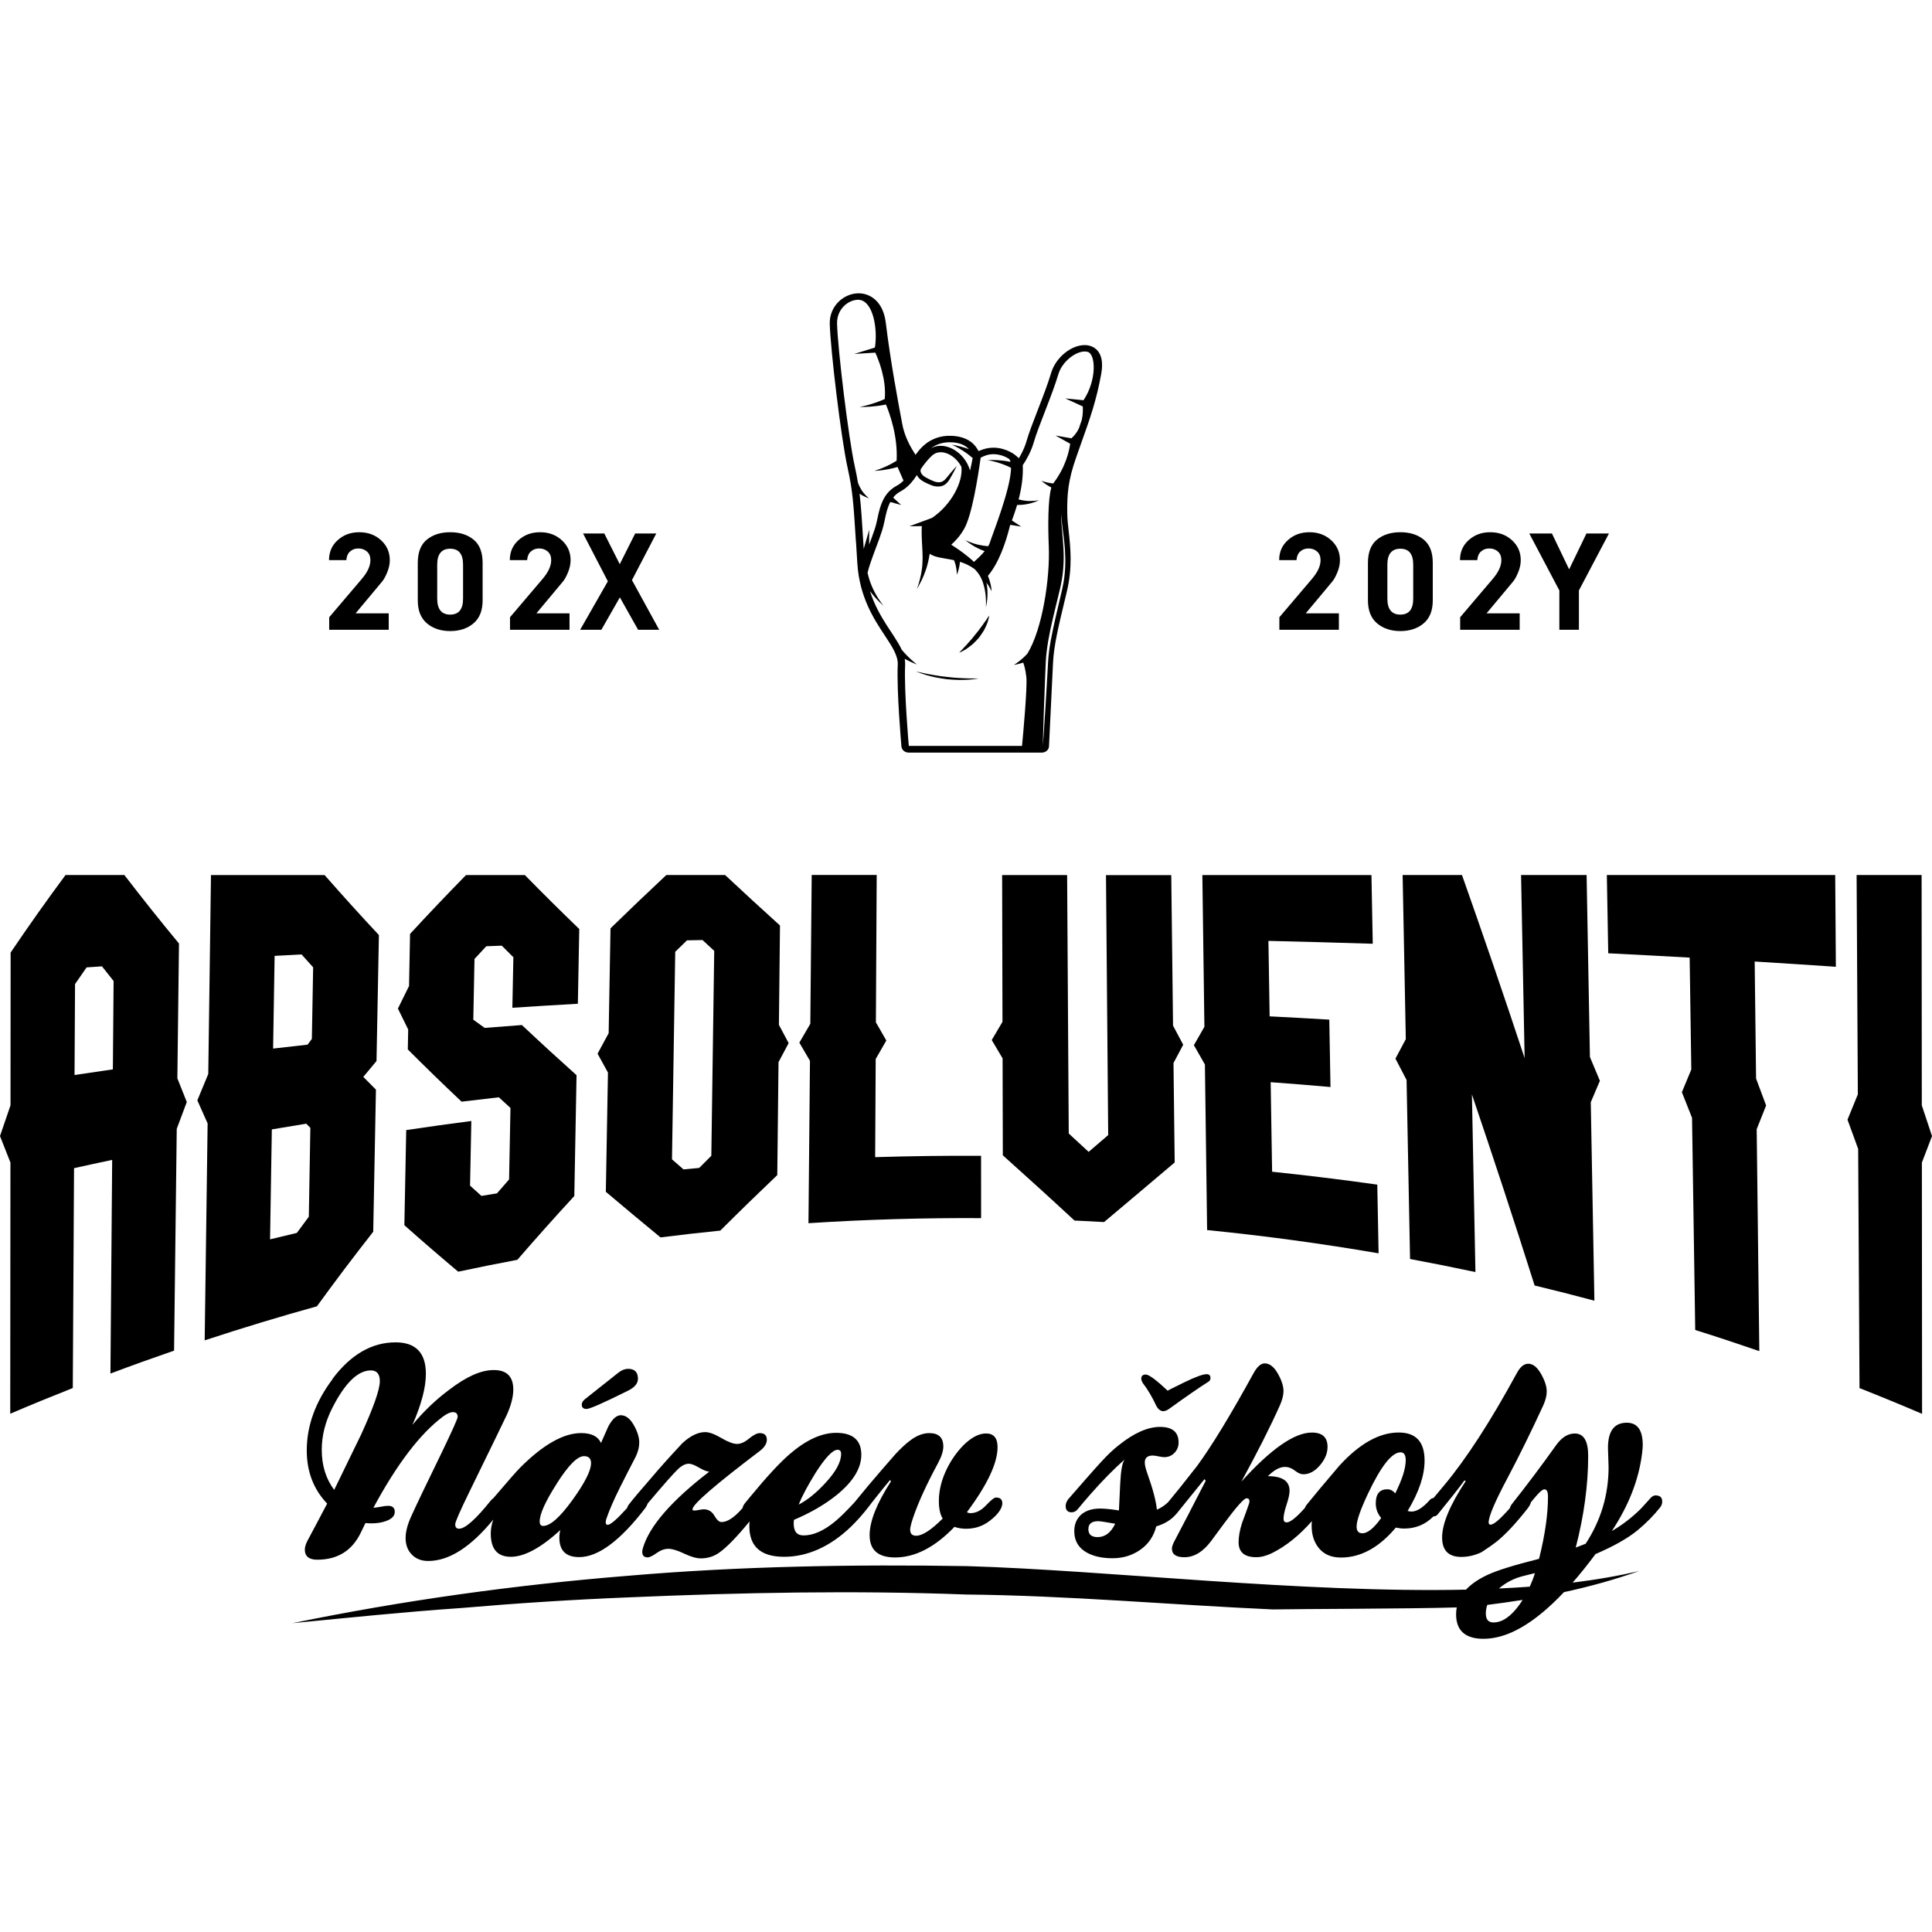 <?xml version="1.0" encoding="UTF-8"?>
<svg id="Vrstva_1" data-name="Vrstva 1" xmlns="http://www.w3.org/2000/svg" viewBox="0 0 500 500">
  <path d="M86.08,356.89c-4.46,5.94-6.69,12.1-6.69,18.47,0,5.5,1.76,10.09,5.28,13.77-2.26,4.29-3.96,7.51-5.12,9.65-.44.88-.66,1.62-.66,2.23,0,1.76,1.07,2.64,3.22,2.64,5.23,0,8.97-2.31,11.23-6.93l1.24-2.56c.38.06.94.08,1.65.08,1.32,0,2.53-.19,3.63-.58,1.54-.55,2.31-1.35,2.31-2.39s-.58-1.57-1.73-1.57c-.5,0-1.13.08-1.9.25-.94.16-1.57.25-1.9.25,6.11-11.33,12.11-19.19,18-23.59,1.04-.77,1.9-1.15,2.56-1.15.83,0,1.24.41,1.24,1.24,0,.44-1.35,3.46-4.05,9.07-4.07,8.36-6.72,13.88-7.93,16.58-.99,2.14-1.49,4.04-1.49,5.69,0,1.76.54,3.19,1.61,4.29,1.07,1.1,2.49,1.65,4.25,1.65,5.37,0,10.98-3.58,16.84-10.72-.43,1.17-.66,2.38-.66,3.62,0,4.01,1.73,6.02,5.2,6.02s7.79-2.31,12.8-6.93c-.17.66-.25,1.32-.25,1.98,0,3.35,1.7,5.03,5.12,5.03,4.95,0,10.7-4.29,17.25-12.87.23-.4.39-.73.5-1.02,4.07-4.83,6.69-7.79,7.83-8.88.99-.93,1.93-1.4,2.81-1.4.6,0,1.47.33,2.6.99,1.13.66,2.02,1.02,2.68,1.07-9.8,7.53-15.52,14.13-17.17,19.79-.11.39-.17.69-.17.91,0,.99.47,1.48,1.4,1.48.5,0,1.27-.37,2.31-1.11,1.04-.74,2.06-1.11,3.05-1.11s2.35.41,4.09,1.24c1.73.82,3.18,1.24,4.33,1.24,1.7,0,3.25-.47,4.62-1.4,1.97-1.35,4.63-4.08,7.98-8.17-.03.39-.06.8-.06,1.24,0,5.28,3,7.92,9,7.92s11.94-2.61,17.34-7.83c1.54-1.48,3.14-3.3,4.79-5.44.13-.15.24-.31.33-.46,2.17-2.75,3.83-4.8,4.95-6.14l.25.33c-3.69,5.72-5.53,10.36-5.53,13.94,0,3.85,2.2,5.77,6.6,5.77,5.17,0,10.29-2.64,15.36-7.92.94.33,1.93.49,2.97.49,1.71,0,3.25-.36,4.62-1.07,1.05-.55,2.06-1.32,3.06-2.31,1.16-1.21,1.73-2.28,1.73-3.22,0-.99-.55-1.48-1.65-1.48-.44,0-1.29.67-2.56,2.02-1.27,1.35-2.61,2.02-4.04,2.02-.33,0-.63-.08-.91-.25,5.28-7.09,7.93-12.7,7.93-16.82,0-2.36-.99-3.55-2.97-3.55-1.87,0-3.85,1.04-5.94,3.13-1.65,1.7-3.03,3.66-4.13,5.86-1.43,2.86-2.15,5.69-2.15,8.49,0,1.98.33,3.49.99,4.54-2.97,2.97-5.26,4.45-6.85,4.45-1.05,0-1.57-.52-1.57-1.57,0-.55.25-1.57.74-3.05,1.32-3.9,3.49-8.66,6.52-14.27.88-1.65,1.32-3.05,1.32-4.21,0-2.31-1.21-3.46-3.63-3.46-1.65,0-3.33.66-5.04,1.98-1.16.88-2.39,2.03-3.72,3.46-.33.39-1.46,1.68-3.38,3.88-2.52,2.9-4.93,5.78-7.24,8.63-2.08,2.25-3.75,3.89-4.98,4.9-2.92,2.42-5.64,3.63-8.17,3.63-1.71,0-2.56-1.02-2.56-3.05,0-.49.03-.82.08-.99,4.29-1.81,7.98-3.96,11.06-6.43,4.24-3.46,6.36-6.93,6.36-10.39,0-3.79-2.18-5.69-6.52-5.69-3.8,0-7.84,1.87-12.14,5.61-2.53,2.2-5.83,5.77-9.91,10.72l-1.49,1.81c-.37.45-.6.91-.7,1.36-2.08,2.39-3.88,3.59-5.41,3.59-.61,0-1.23-.55-1.86-1.65-.63-1.1-1.56-1.65-2.77-1.65-.28,0-.67.06-1.2.16-.52.11-.95.16-1.28.16-.28,0-.41-.11-.41-.33,0-1.26,5.81-6.29,17.42-15.09,1.21-.93,1.82-1.9,1.82-2.89,0-1.15-.61-1.73-1.82-1.73-.72,0-1.64.47-2.77,1.4-1.13.94-2.16,1.4-3.1,1.4-.99,0-2.35-.51-4.09-1.53-1.73-1.02-3.12-1.53-4.17-1.53-1.87,0-3.85.96-5.94,2.89-3.52,3.79-6.11,6.68-7.76,8.66-3.03,3.46-5.06,5.88-6.11,7.26-.2.27-.34.55-.41.84-2.62,2.9-4.3,4.35-5.03,4.35-.33,0-.5-.22-.5-.66,0-.27.05-.58.17-.91.77-2.25,1.95-4.97,3.55-8.16,1.32-2.64,2.67-5.28,4.05-7.92.6-1.26.91-2.47.91-3.63,0-1.37-.48-2.9-1.44-4.58-.96-1.68-2.08-2.51-3.34-2.51-1.1,0-2.18.96-3.22,2.89-.11.22-.74,1.65-1.9,4.29-.77-1.7-2.48-2.56-5.12-2.56-4.57,0-9.83,2.97-15.77,8.91-.9.9-3.24,3.56-7.01,7.99-.22.12-.41.29-.58.51-3.91,4.89-6.66,7.34-8.26,7.34-.66,0-.99-.38-.99-1.15,0-.6,1.27-3.49,3.8-8.66,5.78-11.82,8.97-18.39,9.58-19.71,1.1-2.47,1.65-4.64,1.65-6.51,0-3.35-1.68-5.03-5.04-5.03s-7.1,1.7-11.56,5.11c-3.47,2.58-6.63,5.61-9.49,9.07,2.31-5.28,3.47-9.68,3.47-13.19,0-5.44-2.62-8.16-7.84-8.16-6.16,0-11.61,3.16-16.35,9.48ZM210.99,381.3c2.59-4.07,4.51-6.1,5.78-6.1.61,0,.91.36.91,1.07,0,2.09-1.35,4.59-4.05,7.5-2.37,2.59-4.68,4.45-6.93,5.61.83-2.09,2.26-4.78,4.29-8.08ZM144.04,384.02c3.03-4.78,5.39-7.17,7.1-7.17,1.21,0,1.82.61,1.82,1.81,0,1.93-1.61,5.11-4.83,9.57-3.22,4.45-5.74,6.68-7.55,6.68-.61,0-.91-.38-.91-1.15,0-1.92,1.46-5.17,4.38-9.73ZM95.99,354.66c1.54,0,2.31.94,2.31,2.8,0,2.14-1.62,6.76-4.87,13.85-2.31,4.78-4.62,9.54-6.94,14.27-2.15-2.86-3.22-6.32-3.22-10.39,0-3.63.91-7.23,2.72-10.8,3.3-6.49,6.63-9.73,9.99-9.73Z"/>
  <path d="M160.14,355.16c-2.42,1.93-4.22,3.35-5.41,4.29-1.18.94-2.33,1.84-3.43,2.72-.5.44-.74.88-.74,1.32,0,.77.41,1.15,1.24,1.15s4.43-1.59,10.82-4.78c1.65-.82,2.48-1.84,2.48-3.05,0-1.7-.85-2.56-2.56-2.56-.77,0-1.57.3-2.39.91Z"/>
  <path d="M302.22,359.94c-2.97-2.8-4.87-4.21-5.7-4.21-.77,0-1.16.36-1.16,1.07,0,.33.14.72.41,1.15,1.27,1.65,2.45,3.66,3.55,6.02.5.82,1.07,1.24,1.73,1.24.44,0,.94-.19,1.49-.58,4.57-3.3,7.95-5.63,10.15-7.01.38-.22.58-.55.58-.99,0-.66-.33-.99-.99-.99-.99,0-2.95.72-5.86,2.14-2.92,1.43-4.32,2.14-4.21,2.14Z"/>
  <path d="M428.53,386.99c-.5,0-.96.25-1.4.74-.99,1.1-1.79,1.98-2.39,2.64-2.31,2.31-4.84,4.26-7.6,5.86,4.4-6.65,7.02-13.39,7.84-20.2.11-.93.16-1.62.16-2.06,0-3.85-1.38-5.77-4.13-5.77-3.25,0-4.87,2.17-4.87,6.51,0,.55.03,1.37.08,2.47.05,1.1.08,1.93.08,2.47,0,7.2-1.98,13.83-5.94,19.87l-2.56.99c2.15-8.3,3.22-16.22,3.22-23.75,0-3.85-1.16-5.77-3.47-5.77-1.76,0-3.36.99-4.79,2.97-3.8,5.33-7.6,10.39-11.39,15.17-.32.39-.52.78-.63,1.19-2.49,2.83-4.15,4.26-4.98,4.26-.33,0-.5-.19-.5-.58,0-1.54,1.62-5.36,4.87-11.46,3.14-5.94,6.22-12.21,9.25-18.8.6-1.32.91-2.53.91-3.63,0-1.32-.5-2.85-1.49-4.58-.99-1.73-2.09-2.6-3.3-2.6-1.1,0-2.09.82-2.97,2.47-6.83,12.54-13.1,22.21-18.82,29.03l-2.7,3.24c-.39.05-.73.23-1.01.55-1.76,1.98-3.33,2.97-4.71,2.97-.33,0-.66-.05-.99-.17,2.92-4.84,4.38-9.18,4.38-13.03,0-4.84-2.23-7.26-6.69-7.26-5.01,0-10.13,2.86-15.36,8.58-3.8,4.45-6.6,7.81-8.42,10.06-.24.3-.41.6-.52.89-2.21,2.48-3.78,3.73-4.68,3.73-.55,0-.83-.3-.83-.91,0-.88.26-2.1.78-3.67.52-1.57.78-2.76.78-3.59,0-2.53-1.87-3.79-5.61-3.79,1.6-1.59,3.05-2.39,4.38-2.39.94,0,1.8.32,2.6.95.8.63,1.53.95,2.19.95,1.54,0,2.97-.77,4.29-2.31,1.32-1.54,1.98-3.13,1.98-4.78,0-2.47-1.35-3.71-4.05-3.71-4.51,0-10.6,4.23-18.25,12.7,4.18-7.64,7.51-14.24,9.99-19.79.6-1.37.91-2.58.91-3.63,0-1.32-.5-2.85-1.49-4.58-.99-1.73-2.12-2.6-3.38-2.6-.99,0-1.95.85-2.89,2.56-5.94,10.83-10.82,18.83-14.61,24-3.24,4.16-5.74,7.27-7.49,9.36-.88.84-1.85,1.49-2.91,1.94-.22-2.25-1.02-5.3-2.39-9.15-.5-1.37-.74-2.39-.74-3.05,0-1.21.69-1.81,2.06-1.81.33,0,.83.07,1.49.21.66.14,1.16.21,1.49.21,1.04,0,1.93-.37,2.64-1.11.71-.74,1.07-1.63,1.07-2.68,0-2.69-1.6-4.04-4.79-4.04s-6.74,1.57-10.65,4.7c-1.43,1.1-2.94,2.53-4.54,4.29-.77.82-2.15,2.36-4.13,4.62l-4.46,5.11c-.44.61-.66,1.18-.66,1.73,0,1.1.52,1.65,1.57,1.65.6,0,1.13-.27,1.57-.82.71-.88,1.79-2.14,3.22-3.79,3.14-3.57,6.11-6.6,8.92-9.07-.61.77-.99,2.83-1.16,6.19-.11,2.37-.22,4.7-.33,7.01-2.09-.33-3.72-.49-4.87-.49-1.93,0-3.5.47-4.71,1.4-1.32,1.1-1.98,2.59-1.98,4.45,0,2.47,1.07,4.32,3.22,5.53,1.76.99,3.99,1.48,6.69,1.48s5.09-.73,7.18-2.19c2.09-1.46,3.47-3.48,4.13-6.06,2.15-.62,3.86-1.68,5.14-3.17.02-.02.04-.03.06-.05l7.27-8.99.33.41c-3.58,6.98-6.3,12.23-8.17,15.75-.39.77-.58,1.38-.58,1.81,0,1.48,1.07,2.23,3.22,2.23,2.53,0,4.84-1.4,6.94-4.21l3.47-4.7c3.14-4.23,5.04-6.35,5.7-6.35.5,0,.74.28.74.82,0,.16-.06.41-.17.74-.55,1.6-1.13,3.19-1.73,4.78-.61,1.87-.91,3.55-.91,5.03,0,2.58,1.51,3.88,4.54,3.88,1.32,0,2.7-.36,4.13-1.07,3.62-1.81,7.05-4.57,10.29-8.26-.04.39-.06.78-.06,1.17,0,2.42.66,4.4,1.98,5.94,1.32,1.54,3.19,2.31,5.61,2.31,5.12,0,9.85-2.58,14.2-7.75.77.16,1.49.25,2.15.25,2.98,0,5.5-1.05,7.58-3.14.41-.01.75-.15,1.01-.41,3.19-3.9,5.53-6.87,7.02-8.91l.33.17c-4.07,6.16-6.11,11.02-6.11,14.6,0,3.35,1.65,5.03,4.95,5.03,1.82,0,3.58-.41,5.28-1.24,1.76-1.15,3.05-2.06,3.88-2.72,2.37-1.92,5.04-4.78,8.01-8.58.47-.6.75-1.13.86-1.6.26-.32.53-.64.79-.96,1.27-1.54,2.15-2.34,2.64-2.39h.08c.61,0,.91.63.91,1.9,0,4.56-.77,9.92-2.31,16.08-6.55,1.65-11.03,3.05-13.46,4.21-2.31,1.1-4.13,2.35-5.44,3.77-42.71.92-93.12-5.04-129.16-6.09-29.27-.47-58.59,0-87.71,2.5-29.17,2.35-58.17,6.37-86.82,12.26,14.56-1.41,29.06-2.92,43.57-3.91,14.5-1.25,29.06-2.19,43.57-2.77,29.06-1.25,58.17-1.83,87.18-.73,26.45.26,52.75,2.66,79.36,3.86,5.39-.13,35.38-.15,47.61-.52-.11.57-.17,1.16-.17,1.77,0,4.23,2.37,6.35,7.1,6.35,6.29,0,13.22-4.03,20.81-12.07,6.62-1.44,13.14-3.23,19.5-5.49-5.36,1.28-11.14,2.27-17.25,3.02,1.93-2.21,3.9-4.67,5.92-7.39,4.62-1.98,8.23-4.01,10.82-6.1,2.31-1.92,4.29-3.93,5.94-6.02.33-.44.5-.93.5-1.48,0-1.04-.55-1.57-1.65-1.57ZM284.06,397.8c-1.6,0-2.39-.69-2.39-2.06s.85-2.06,2.56-2.06c.44,0,1.9.22,4.38.66-1.1,2.31-2.62,3.46-4.54,3.46ZM361.08,386.5c-.55-.71-1.24-1.07-2.06-1.07-1.98,0-2.97,1.21-2.97,3.63,0,1.43.47,2.69,1.4,3.79-1.87,2.64-3.5,3.96-4.87,3.96-.99,0-1.49-.58-1.49-1.73,0-1.54.99-4.4,2.97-8.58,3.36-7.09,6.16-10.64,8.42-10.64.88,0,1.32.69,1.32,2.06,0,2.09-.91,4.95-2.72,8.58ZM393.36,415.11c-2.26,3.19-4.54,4.78-6.85,4.78-1.32,0-1.98-.77-1.98-2.31,0-.77.13-1.51.37-2.23,3.06-.38,6.12-.81,9.16-1.3-.22.36-.46.71-.7,1.06ZM387.92,411.1c1.83-1.57,3.95-2.65,6.35-3.24l2.97-.74c-.37,1.21-.82,2.37-1.34,3.51-2.62.19-5.28.35-7.99.47Z"/>
  <path d="M46.31,244.17c-4.7-5.67-9.4-11.57-14.13-17.72h-15.22c-4.76,6.42-9.5,13.1-14.21,20.07-.01,13.18-.02,26.35-.03,39.53C1.81,288.68.9,291.34,0,294.01c.9,2.31,1.8,4.59,2.7,6.86-.02,21.67-.04,43.33-.05,65,5.37-2.3,10.77-4.51,16.19-6.65.11-18.97.21-37.93.32-56.9,3.29-.73,6.58-1.45,9.87-2.14-.15,18.43-.3,36.86-.45,55.29,5.47-2.06,10.96-4.03,16.47-5.93.23-19.13.46-38.26.69-57.39.87-2.33,1.73-4.65,2.6-6.95-.81-2.03-1.63-4.07-2.44-6.13.14-11.63.28-23.26.42-34.89ZM29.22,276.75c-3.31.48-6.62.96-9.93,1.46.04-7.84.09-15.68.13-23.53,1-1.45,1.99-2.89,2.99-4.32,1.33-.09,2.65-.18,3.98-.27,1,1.28,2.01,2.54,3.01,3.8-.06,7.62-.12,15.24-.19,22.86Z"/>
  <path d="M82.02,338.07c4.84-6.67,9.7-13.1,14.57-19.3.23-12.26.47-24.52.7-36.78-1.09-1.09-2.18-2.19-3.27-3.29,1.14-1.38,2.28-2.75,3.42-4.11.21-10.87.41-21.74.62-32.6-4.68-5-9.36-10.17-14.05-15.52h-29.41c-.23,17.16-.46,34.32-.7,51.47-.94,2.26-1.89,4.54-2.83,6.83.89,2,1.77,3.99,2.66,5.97-.25,18.71-.51,37.43-.76,56.14,9.63-3.17,19.32-6.11,29.05-8.81ZM71.07,247.38c2.32-.13,4.65-.25,6.98-.37,1,1.12,1.99,2.23,2.99,3.33-.11,6.18-.22,12.36-.33,18.53-.37.49-.74.99-1.11,1.49-2.98.33-5.95.66-8.92,1.01.13-8,.26-15.99.39-23.99ZM70.34,292.29c2.97-.5,5.93-1,8.91-1.48.36.36.71.71,1.07,1.07-.13,7.67-.27,15.34-.4,23.01-1.03,1.38-2.07,2.78-3.1,4.19-2.31.54-4.62,1.1-6.93,1.66.15-9.48.31-18.97.46-28.45Z"/>
  <path d="M105.54,271.59c4.63,4.64,9.27,9.14,13.92,13.52,3.21-.39,6.42-.77,9.64-1.13,1,.93,2.01,1.85,3.01,2.76-.12,6.17-.24,12.34-.36,18.51-1.05,1.19-2.09,2.39-3.14,3.59-1.34.22-2.68.44-4.02.66-.98-.88-1.96-1.77-2.94-2.66.11-5.58.22-11.16.33-16.73-5.62.73-11.24,1.52-16.85,2.35-.16,8.21-.32,16.41-.48,24.62,4.63,4.12,9.28,8.12,13.93,12.03,5.09-1.09,10.2-2.11,15.31-3.07,4.91-5.68,9.83-11.18,14.74-16.51.19-10.42.39-20.85.58-31.27-4.72-4.23-9.44-8.55-14.14-12.98-3.21.24-6.43.48-9.64.74-.98-.71-1.96-1.42-2.94-2.13.1-5.24.21-10.48.31-15.72,1.02-1.1,2.03-2.19,3.05-3.28,1.34-.05,2.67-.1,4.01-.15,1,1,2,2,3,2.99-.09,4.36-.17,8.72-.26,13.08,5.64-.37,11.29-.72,16.95-1.04.12-6.45.24-12.9.36-19.34-4.7-4.54-9.4-9.19-14.08-13.97h-15.22c-4.83,4.93-9.66,10-14.49,15.24-.09,4.49-.18,8.99-.26,13.48-.96,1.94-1.92,3.88-2.88,5.84.89,1.81,1.77,3.62,2.66,5.41-.03,1.72-.07,3.44-.1,5.16Z"/>
  <path d="M157.52,267.39c-.96,1.76-1.92,3.52-2.87,5.3.9,1.63,1.79,3.26,2.69,4.89-.18,10.29-.37,20.57-.55,30.86,4.7,3.98,9.42,7.9,14.15,11.8,5.15-.65,10.31-1.24,15.47-1.76,4.92-4.91,9.84-9.69,14.75-14.37.11-9.74.21-19.49.32-29.23.88-1.64,1.75-3.28,2.62-4.92-.84-1.57-1.68-3.15-2.52-4.73.09-8.57.19-17.14.28-25.71-4.75-4.3-9.48-8.64-14.2-13.06h-15.22c-4.8,4.5-9.62,9.09-14.44,13.79-.16,9.05-.32,18.1-.48,27.15ZM174.75,246.32c1.01-.99,2.03-1.98,3.04-2.96,1.34-.03,2.68-.06,4.02-.08,1.01.94,2.02,1.87,3.03,2.8-.25,17.68-.5,35.36-.75,53.04-1.05,1.04-2.09,2.09-3.14,3.14-1.35.12-2.71.25-4.06.38-.99-.86-1.99-1.73-2.98-2.6.28-17.9.56-35.8.84-53.71Z"/>
  <path d="M209.24,316.56c14.87-.96,29.77-1.4,44.67-1.31,0-5.38,0-10.75-.01-16.13-9.14-.05-18.27.07-27.41.35.05-8.47.09-16.93.14-25.4.92-1.6,1.83-3.2,2.75-4.79-.9-1.56-1.8-3.13-2.7-4.7.07-12.71.14-25.43.21-38.14h-16.82c-.12,12.84-.24,25.68-.36,38.52-.94,1.62-1.89,3.25-2.84,4.88.92,1.57,1.83,3.13,2.75,4.7-.13,14-.26,28.01-.39,42.01Z"/>
  <path d="M281.72,298.09c-1.71-1.59-3.42-3.17-5.13-4.74-.14-22.3-.28-44.6-.42-66.89h-16.82c.03,12.66.06,25.32.09,37.99-.93,1.57-1.85,3.14-2.78,4.71.93,1.58,1.87,3.16,2.81,4.74.02,8.36.04,16.73.06,25.09,6.16,5.52,12.34,11.13,18.55,16.89,2.55.11,5.1.24,7.65.39,6.12-5.15,12.21-10.28,18.28-15.43-.1-8.58-.2-17.16-.31-25.73.84-1.57,1.68-3.15,2.51-4.73-.88-1.66-1.75-3.31-2.63-4.95-.15-12.98-.31-25.97-.46-38.95h-16.89c.19,22.43.38,44.85.57,67.28-1.69,1.45-3.38,2.9-5.07,4.35Z"/>
  <path d="M311.83,275.5c.19,14.28.38,28.56.57,42.84,14.84,1.48,29.64,3.49,44.38,6.02-.11-5.93-.22-11.85-.34-17.78-9.05-1.28-18.13-2.39-27.22-3.34-.12-7.72-.25-15.45-.37-23.17,5.17.38,10.33.79,15.48,1.25-.1-5.81-.21-11.62-.31-17.44-5.15-.31-10.29-.59-15.44-.85-.1-6.51-.21-13.02-.31-19.53,9,.21,18,.46,27,.74-.11-5.93-.22-11.85-.34-17.78h-43.76c.18,13.09.35,26.19.53,39.28-.91,1.59-1.82,3.17-2.72,4.75.95,1.67,1.9,3.34,2.86,5.02Z"/>
  <path d="M378.36,226.45h-15.36c.27,14.16.55,28.32.82,42.48-.89,1.69-1.78,3.37-2.68,5.04.96,1.83,1.92,3.68,2.88,5.53.3,15.44.6,30.88.9,46.33,5.65,1.05,11.29,2.18,16.92,3.38-.3-15.32-.61-30.65-.91-45.97,5.41,15.93,10.83,32.38,16.23,49.45,5.17,1.24,10.32,2.55,15.47,3.93-.31-17.12-.63-34.24-.94-51.36.79-1.83,1.57-3.68,2.36-5.54-.86-2.07-1.72-4.13-2.58-6.17-.29-15.7-.58-31.39-.86-47.09h-16.96c.31,15.79.62,31.58.92,47.37-5.4-16.33-10.81-32.1-16.21-47.37Z"/>
  <path d="M474.97,226.45h-59.12c.12,6.75.24,13.51.36,20.26,7.03.35,14.05.72,21.07,1.12.14,9.65.29,19.3.43,28.95-.81,1.97-1.63,3.93-2.44,5.88.88,2.2,1.75,4.41,2.63,6.64.27,18.3.55,36.6.82,54.9,5.55,1.74,11.08,3.57,16.59,5.47-.23-19.15-.46-38.3-.68-57.44.81-2.03,1.63-4.07,2.44-6.13-.87-2.34-1.73-4.66-2.6-6.97-.12-10.1-.24-20.19-.36-30.29,7.01.43,14.02.89,21.01,1.36-.06-7.91-.11-15.83-.17-23.74Z"/>
  <path d="M500,294.01c-.88-2.67-1.76-5.32-2.64-7.95-.02-19.87-.03-39.74-.05-59.61h-16.82c.11,18.92.21,37.84.32,56.77-.9,2.2-1.79,4.39-2.68,6.55.92,2.5,1.84,5.02,2.76,7.56.12,20.64.23,41.28.35,61.91,5.42,2.14,10.82,4.36,16.19,6.66-.02-21.67-.04-43.34-.05-65.02.88-2.27,1.75-4.57,2.63-6.88Z"/>
  <path d="M221.52,140.05c.11,1.71.22,3.62.36,5.77.56,8.74,4.33,14.45,7.09,18.62,1.95,2.95,3.48,5.28,3.37,7.6-.32,6.65.9,20.58.95,21.17.08.87.9,1.56,1.88,1.56h34.43c1.01,0,1.84-.71,1.88-1.62l1.04-21.61c.22-4.51,1.42-9.49,3.24-17.03l.33-1.38c1.51-6.28.95-11.45.49-15.61-.18-1.64-.35-3.18-.37-4.58-.08-5.17.24-8.65,2.26-14.45.5-1.44.98-2.77,1.43-4.05,2.16-6.04,3.86-10.81,5.1-17.7.49-2.75.15-4.79-1.02-6.07-.8-.88-1.96-1.36-3.28-1.36-3.53,0-7.48,3.26-8.64,7.13-.86,2.88-2.2,6.35-3.5,9.7-1.19,3.07-2.31,5.97-2.89,8.01-.33,1.17-.85,2.39-1.54,3.65l-.43.78-.68-.58c-.98-.84-2.2-1.46-3.62-1.84-1.88-.5-3.81-.37-5.56.35l-.58.24-.32-.54c-.27-.46-.6-.89-.98-1.26-.99-.99-2.86-2.17-6.16-2.17-4.2,0-6.79,2.23-8.23,4.1l-.63.83-.55-.88c-1.47-2.35-2.44-4.73-2.88-7.06-1.07-5.69-3.06-16.27-4.26-26.19-.68-5.65-4.09-7.67-7.05-7.67-1.83,0-3.67.76-5.06,2.07-1.6,1.52-2.45,3.58-2.4,5.81.17,6.57,2.91,29.55,4.61,37.23,1.34,6.05,1.54,9.32,2.15,19.03ZM274.99,152.06c-.38,1.75-.83,3.53-1.25,5.35-.43,1.82-.85,3.67-1.24,5.52-.4,1.85-.75,3.71-.99,5.55-.25,1.84-.31,3.66-.41,5.44-.21,3.54-.4,6.85-.57,9.68-.19,2.83-.34,5.19-.45,6.85-.12,1.65-.19,2.6-.19,2.6,0,0,.02-.95.06-2.6.05-1.66.12-4.02.21-6.86.11-2.84.23-6.15.37-9.69.08-1.77.12-3.61.37-5.48.23-1.86.57-3.74.96-5.6.4-1.86.84-3.71,1.28-5.53.43-1.82.9-3.61,1.29-5.33.38-1.73.64-3.41.75-5.03.12-1.61.12-3.15.06-4.56-.12-2.83-.41-5.18-.52-6.84-.06-.83-.08-1.48-.09-1.92,0-.44,0-.68,0-.68,0,0,.01.24.04.68.03.44.09,1.09.18,1.91.16,1.65.57,3.99.76,6.83.18,2.84.15,6.2-.63,9.71ZM253.79,118.46c.86-.49,1.99-.92,3.35-.92.55,0,1.13.07,1.74.23.98.26,1.74.64,2.35,1.06.12.2.22.44.29.71-.59-.13-1.21-.23-1.84-.31-2.05-.27-4.08-.17-4.08-.17,0,0,2,.36,3.84,1.05.86.31,1.7.66,2.22.99-.1,5.57-4.91,17.41-5.47,19.29-.09.31-.25.63-.45.97-.67-.05-1.53-.16-2.4-.35-1.81-.38-3.51-1.22-3.51-1.22,0,0,.35.3.92.71.57.41,1.37.92,2.24,1.35.61.32,1.26.58,1.84.79-.95,1.15-2.14,2.23-2.78,2.79-.15-.14-.29-.29-.44-.43-.38-.34-.76-.68-1.16-.99-.78-.65-1.61-1.25-2.44-1.83-.6-.42-1.22-.82-1.83-1.22.95-.82,2.22-2.14,3.33-4.07,1.99-3.46,3.54-13.08,4.28-18.41ZM245.82,114.46c2.54,0,4.04.8,4.92,1.78-.33-.12-.67-.24-1.02-.35-1.67-.54-3.37-.8-3.37-.8,0,0,1.56.7,2.93,1.61,1.12.72,2.1,1.55,2.44,1.84-.17,1.06-.43,2.18-.68,3.24-.16-.57-.37-1.12-.64-1.65-.72-1.42-1.83-2.69-3.26-3.6-.71-.46-1.52-.81-2.41-1.01-.88-.2-1.85-.2-2.77.06-.38.1-.73.27-1.07.46,1.22-.92,2.83-1.59,4.92-1.59ZM237.06,123.27c.07-.11.15-.22.22-.33.1.21.22.41.37.59.49.6,1.13.99,1.74,1.31.61.29,1.2.59,1.89.83.67.23,1.48.32,2.22.17.81-.15,1.37-.63,1.76-1.1.39-.47.63-.93.86-1.34.95-1.64,1.48-2.79,1.48-2.79,0,0-.9.93-2.11,2.42-.31.37-.62.78-.97,1.12-.18.17-.37.32-.58.43-.05.03-.1.05-.16.07l-.17.07c-.08.03-.21.06-.33.07-.5.07-1.01-.03-1.57-.22-.54-.19-1.12-.5-1.69-.79-.56-.28-1.05-.58-1.37-.96-.31-.39-.49-.81-.4-1.21.02-.09.05-.18.09-.27.39-.57.78-1.12,1.21-1.64.46-.57.88-1.04,1.44-1.58.47-.47.94-.79,1.52-.95,1.14-.35,2.52,0,3.64.72,1.13.71,2.06,1.76,2.66,2.93.47,3.8-2.52,9.76-7.6,13.21l-5.86,2.17,3.21-.05c0,.13-.01.32-.02.58-.02.47-.03,1.15,0,1.95.02,1.61.23,3.69.23,5.71,0,.51-.02,1.01-.05,1.51-.03.5-.08.99-.15,1.46-.05.48-.16.93-.23,1.37-.1.43-.19.84-.28,1.22-.2.75-.38,1.38-.53,1.81-.14.44-.22.69-.22.69,0,0,.13-.23.35-.64.23-.4.53-.99.89-1.71.16-.37.34-.76.52-1.18.16-.43.35-.87.51-1.35.17-.47.32-.97.45-1.48.13-.51.26-1.03.36-1.56.08-.41.15-.83.22-1.24,1.33,1.04,3.68,1.1,6.3,1.7.15.38.31.86.43,1.37.29,1.15.3,2.38.3,2.38,0,0,.48-1.15.68-2.41.06-.32.09-.64.12-.94,1.27.4,2.56.98,3.81,1.9l.03.03c.17.17.33.37.49.55.26.29.5.62.71.97h0s.01.01.01.01c.03.04.06.08.08.12.47.79.81,1.66,1.04,2.56.25.9.41,1.83.49,2.77.08.94.11,1.89.05,2.85.12-.47.2-.94.27-1.42.06-.48.12-.96.13-1.44.04-.96,0-1.94-.15-2.91-.03-.2-.08-.4-.12-.61.8,1.04,1.36,2.26,1.36,2.26,0,0-.08-1.34-.49-2.67-.13-.47-.31-.93-.48-1.33,2.73-3.24,4.56-8.27,5.77-13.21l2.86.46-2.43-1.59c.49-1.29.95-2.63,1.36-4.01.67.01,1.52-.04,2.34-.18.89-.15,1.73-.4,2.34-.63.61-.23.98-.42.98-.42,0,0-.42.09-1.06.15-.63.07-1.48.08-2.31,0-.7-.07-1.37-.2-1.9-.35.76-2.92,1.21-5.94,1.07-8.86.93-1.39,2.16-3.51,2.83-5.87,1.18-4.12,4.71-12.06,6.39-17.69.96-3.21,4.37-5.87,6.82-5.87.26,0,.51.03.75.1,2.09.53,2.44,7.24-1.07,12.52l-4.72-.48,4.53,2.08c.06.86.05,2.11-.25,3.47-.25.73-.5,1.47-.76,2.22-.44.91-1.06,1.79-1.92,2.56l-4.13-.72,3.8,2.12c-.26,1.96-1.17,6.06-4.39,10.29-.22-.02-.44-.05-.67-.09-1.21-.18-2.39-.6-2.39-.6,0,0,.92.81,2.04,1.44.18.1.36.2.54.3-.92,3.04-.87,10.42-.67,15.06.37,8.4-1.65,21.61-5.53,27.93h0s-.74.82-1.62,1.55c-.87.74-1.87,1.38-1.87,1.38,0,0,1.19-.22,2.37-.6.01,0,.02,0,.04-.01.24.63.6,1.85.81,3.77.28,2.61-.81,14.58-1.12,17.79h-29.3s-1.27-14.33-.95-20.96c.03-.53-.02-1.05-.11-1.57.08.04.17.09.25.13,1.42.76,2.92,1.33,2.92,1.33,0,0-1.24-.96-2.31-2.04-.66-.65-1.26-1.33-1.63-1.77-1.83-3.98-6.03-8.25-8.23-15.22.77,1.05,1.63,2.02,2.32,2.71.69.69,1.19,1.11,1.19,1.11,0,0-.41-.5-.95-1.29-.55-.78-1.19-1.87-1.72-2.99-.53-1.12-.94-2.28-1.18-3.16-.13-.46-.22-.83-.28-1.09.21-.87.48-1.75.78-2.62.46-1.35.96-2.7,1.47-4.06.51-1.36,1.03-2.71,1.48-4.14.12-.37.23-.73.31-1.07.1-.38.18-.73.26-1.09l.46-2.1c.27-1.15.62-2.26,1.13-3.24l2.81.78-2.07-1.92c.26-.32.53-.62.84-.88.12-.11.26-.2.39-.3.14-.09.23-.16.41-.26l.5-.29c.18-.11.36-.21.53-.33,1.4-.94,2.45-2.23,3.27-3.47ZM222.22,77.59s.05,0,.08,0c3.64.28,4.9,7.44,4.13,12.34-.1.04-.21.09-.34.13-.43.13-.88.27-1.34.41-1.84.56-3.68,1.13-3.68,1.13,0,0,1.93-.12,3.87-.24.49-.03.97-.06,1.43-.09.05,0,.1-.01.15-.02.74,1.6,2.94,6.84,2.45,12.02-.67.3-1.52.65-2.41.95-1.98.7-4.09,1.11-4.09,1.11,0,0,2.15.04,4.32-.24.88-.1,1.76-.25,2.49-.4.91,2.17,3.13,8.2,2.76,14.55-.56.34-1.47.88-2.45,1.34-1.58.76-3.31,1.29-3.31,1.29,0,0,1.82-.08,3.63-.44.87-.16,1.72-.38,2.38-.57.32.75.86,2.01,1.54,3.53-.35.34-.72.67-1.13.94-.14.1-.29.18-.44.27l-.49.28c-.16.09-.38.23-.55.35-.17.12-.35.25-.51.39-.66.54-1.21,1.18-1.65,1.87-.88,1.38-1.32,2.87-1.67,4.3l-.47,2.13c-.08.34-.16.7-.24,1.01-.09.36-.2.69-.3,1.01-.43,1.32-.95,2.66-1.45,3.99l.02-3.83-1.42,4.96c-.43-6.85-.65-10.81-1.07-14.28.55.36,1.1.65,1.54.84.54.24.9.35.9.35,0,0-.3-.23-.69-.62-.4-.38-.87-.94-1.24-1.52-.38-.59-.67-1.2-.84-1.67-.03-.09-.06-.17-.09-.25-.22-1.33-.49-2.7-.83-4.24-1.61-7.24-4.41-30.31-4.58-36.94-.09-3.62,2.77-6.16,5.57-6.16Z"/>
  <path d="M250.07,167.96c.51-.34,1.08-.78,1.67-1.26.56-.52,1.12-1.1,1.65-1.71.48-.65.92-1.31,1.31-1.95.34-.67.63-1.29.84-1.84.18-.56.31-1.04.39-1.37.06-.34.09-.53.09-.53,0,0-.12.16-.32.44-.19.29-.46.7-.81,1.16-.31.49-.71,1.03-1.15,1.6-.41.58-.88,1.19-1.38,1.77-.46.61-.95,1.19-1.44,1.72-.46.55-.92,1.06-1.33,1.47-.38.45-.73.8-.98,1.05-.24.26-.37.41-.37.41,0,0,.19-.08.53-.23.32-.16.78-.41,1.31-.73Z"/>
  <path d="M237.74,174.03c.42.15,1.01.39,1.75.6.74.22,1.6.46,2.55.66.95.19,1.97.36,2.99.49,1.03.1,2.06.16,3.03.19.97.02,1.88-.02,2.65-.07.77-.04,1.41-.14,1.86-.2.44-.07.7-.11.7-.11,0,0-.26,0-.71,0-.45,0-1.09-.01-1.86-.02-.77,0-1.66-.07-2.62-.11-.95-.05-1.97-.14-2.98-.27-1.01-.1-2.02-.24-2.96-.4-.94-.17-1.82-.3-2.57-.47-.75-.16-1.38-.28-1.81-.39-.44-.1-.69-.15-.69-.15,0,0,.24.1.65.26Z"/>
  <path d="M336.5,142.73c.57-.53,1.28-.79,2.15-.79s1.6.27,2.21.79c.6.53.9,1.28.9,2.24,0,1.52-.77,3.17-2.31,4.95l-8.35,9.82v3.25h15.4v-4.26h-8.57l5.06-6.06c.75-.9,1.35-1.62,1.8-2.16.45-.53.89-1.34,1.33-2.41.44-1.07.66-2.11.66-3.13,0-2.05-.75-3.76-2.26-5.15-1.51-1.38-3.38-2.08-5.62-2.08s-4.05.67-5.57,2.02c-1.52,1.35-2.28,3.08-2.28,5.2h4.48c.07-.96.39-1.71.96-2.24Z"/>
  <path d="M356.39,161.33c1.58,1.32,3.59,1.99,6.02,1.99s4.44-.66,6.02-1.99c1.58-1.32,2.37-3.31,2.37-5.96v-9.72c0-2.72-.78-4.72-2.35-6-1.57-1.28-3.58-1.91-6.04-1.91s-4.47.64-6.04,1.91c-1.57,1.28-2.35,3.29-2.35,6.03v9.68c0,2.65.79,4.64,2.37,5.96ZM359.05,146.13c0-2.74,1.12-4.12,3.36-4.12s3.33,1.37,3.33,4.12v8.81c0,2.74-1.11,4.12-3.33,4.12s-3.36-1.37-3.36-4.12v-8.81Z"/>
  <path d="M383.29,142.73c.57-.53,1.28-.79,2.15-.79s1.6.27,2.21.79c.6.53.9,1.28.9,2.24,0,1.52-.77,3.17-2.31,4.95l-8.35,9.82v3.25h15.4v-4.26h-8.57l5.06-6.06c.75-.9,1.35-1.62,1.8-2.16.45-.53.89-1.34,1.33-2.41.44-1.07.66-2.11.66-3.13,0-2.05-.75-3.76-2.26-5.15-1.51-1.38-3.38-2.08-5.62-2.08s-4.05.67-5.57,2.02c-1.52,1.35-2.28,3.08-2.28,5.2h4.48c.07-.96.39-1.71.96-2.24Z"/>
  <polygon points="403.56 162.99 408.62 162.99 408.62 152.81 416.39 138.07 410.57 138.07 406.09 147.35 401.64 138.07 395.78 138.07 403.56 152.81 403.56 162.99"/>
  <path d="M90.6,142.73c.57-.53,1.28-.79,2.15-.79s1.6.27,2.21.79.9,1.28.9,2.24c0,1.52-.77,3.17-2.31,4.95l-8.35,9.82v3.25h15.4v-4.26h-8.57l5.06-6.06c.75-.9,1.35-1.62,1.8-2.16.45-.53.89-1.34,1.33-2.41.44-1.07.66-2.11.66-3.13,0-2.05-.75-3.76-2.26-5.15-1.51-1.38-3.38-2.08-5.62-2.08s-4.05.67-5.57,2.02c-1.52,1.35-2.28,3.08-2.28,5.2h4.48c.07-.96.39-1.71.96-2.24Z"/>
  <path d="M110.49,161.33c1.58,1.32,3.59,1.99,6.02,1.99s4.44-.66,6.02-1.99c1.58-1.32,2.37-3.31,2.37-5.96v-9.72c0-2.72-.78-4.72-2.35-6-1.57-1.28-3.58-1.91-6.04-1.91s-4.47.64-6.04,1.91c-1.57,1.28-2.35,3.29-2.35,6.03v9.68c0,2.65.79,4.64,2.37,5.96ZM113.15,146.13c0-2.74,1.12-4.12,3.36-4.12s3.33,1.37,3.33,4.12v8.81c0,2.74-1.11,4.12-3.33,4.12s-3.36-1.37-3.36-4.12v-8.81Z"/>
  <path d="M137.39,142.73c.57-.53,1.28-.79,2.15-.79s1.6.27,2.21.79c.6.53.9,1.28.9,2.24,0,1.52-.77,3.17-2.31,4.95l-8.35,9.82v3.25h15.4v-4.26h-8.57l5.06-6.06c.75-.9,1.36-1.62,1.8-2.16.45-.53.89-1.34,1.33-2.41.44-1.07.66-2.11.66-3.13,0-2.05-.75-3.76-2.26-5.15-1.51-1.38-3.38-2.08-5.62-2.08s-4.05.67-5.57,2.02c-1.52,1.35-2.28,3.08-2.28,5.2h4.48c.07-.96.39-1.71.96-2.24Z"/>
  <polygon points="155.63 162.99 160.42 154.6 165.14 162.99 170.6 162.99 163.55 150.13 169.84 138.07 164.38 138.07 160.39 146.01 156.39 138.07 150.9 138.07 157.31 150.44 150.14 162.99 155.63 162.99"/>
</svg>